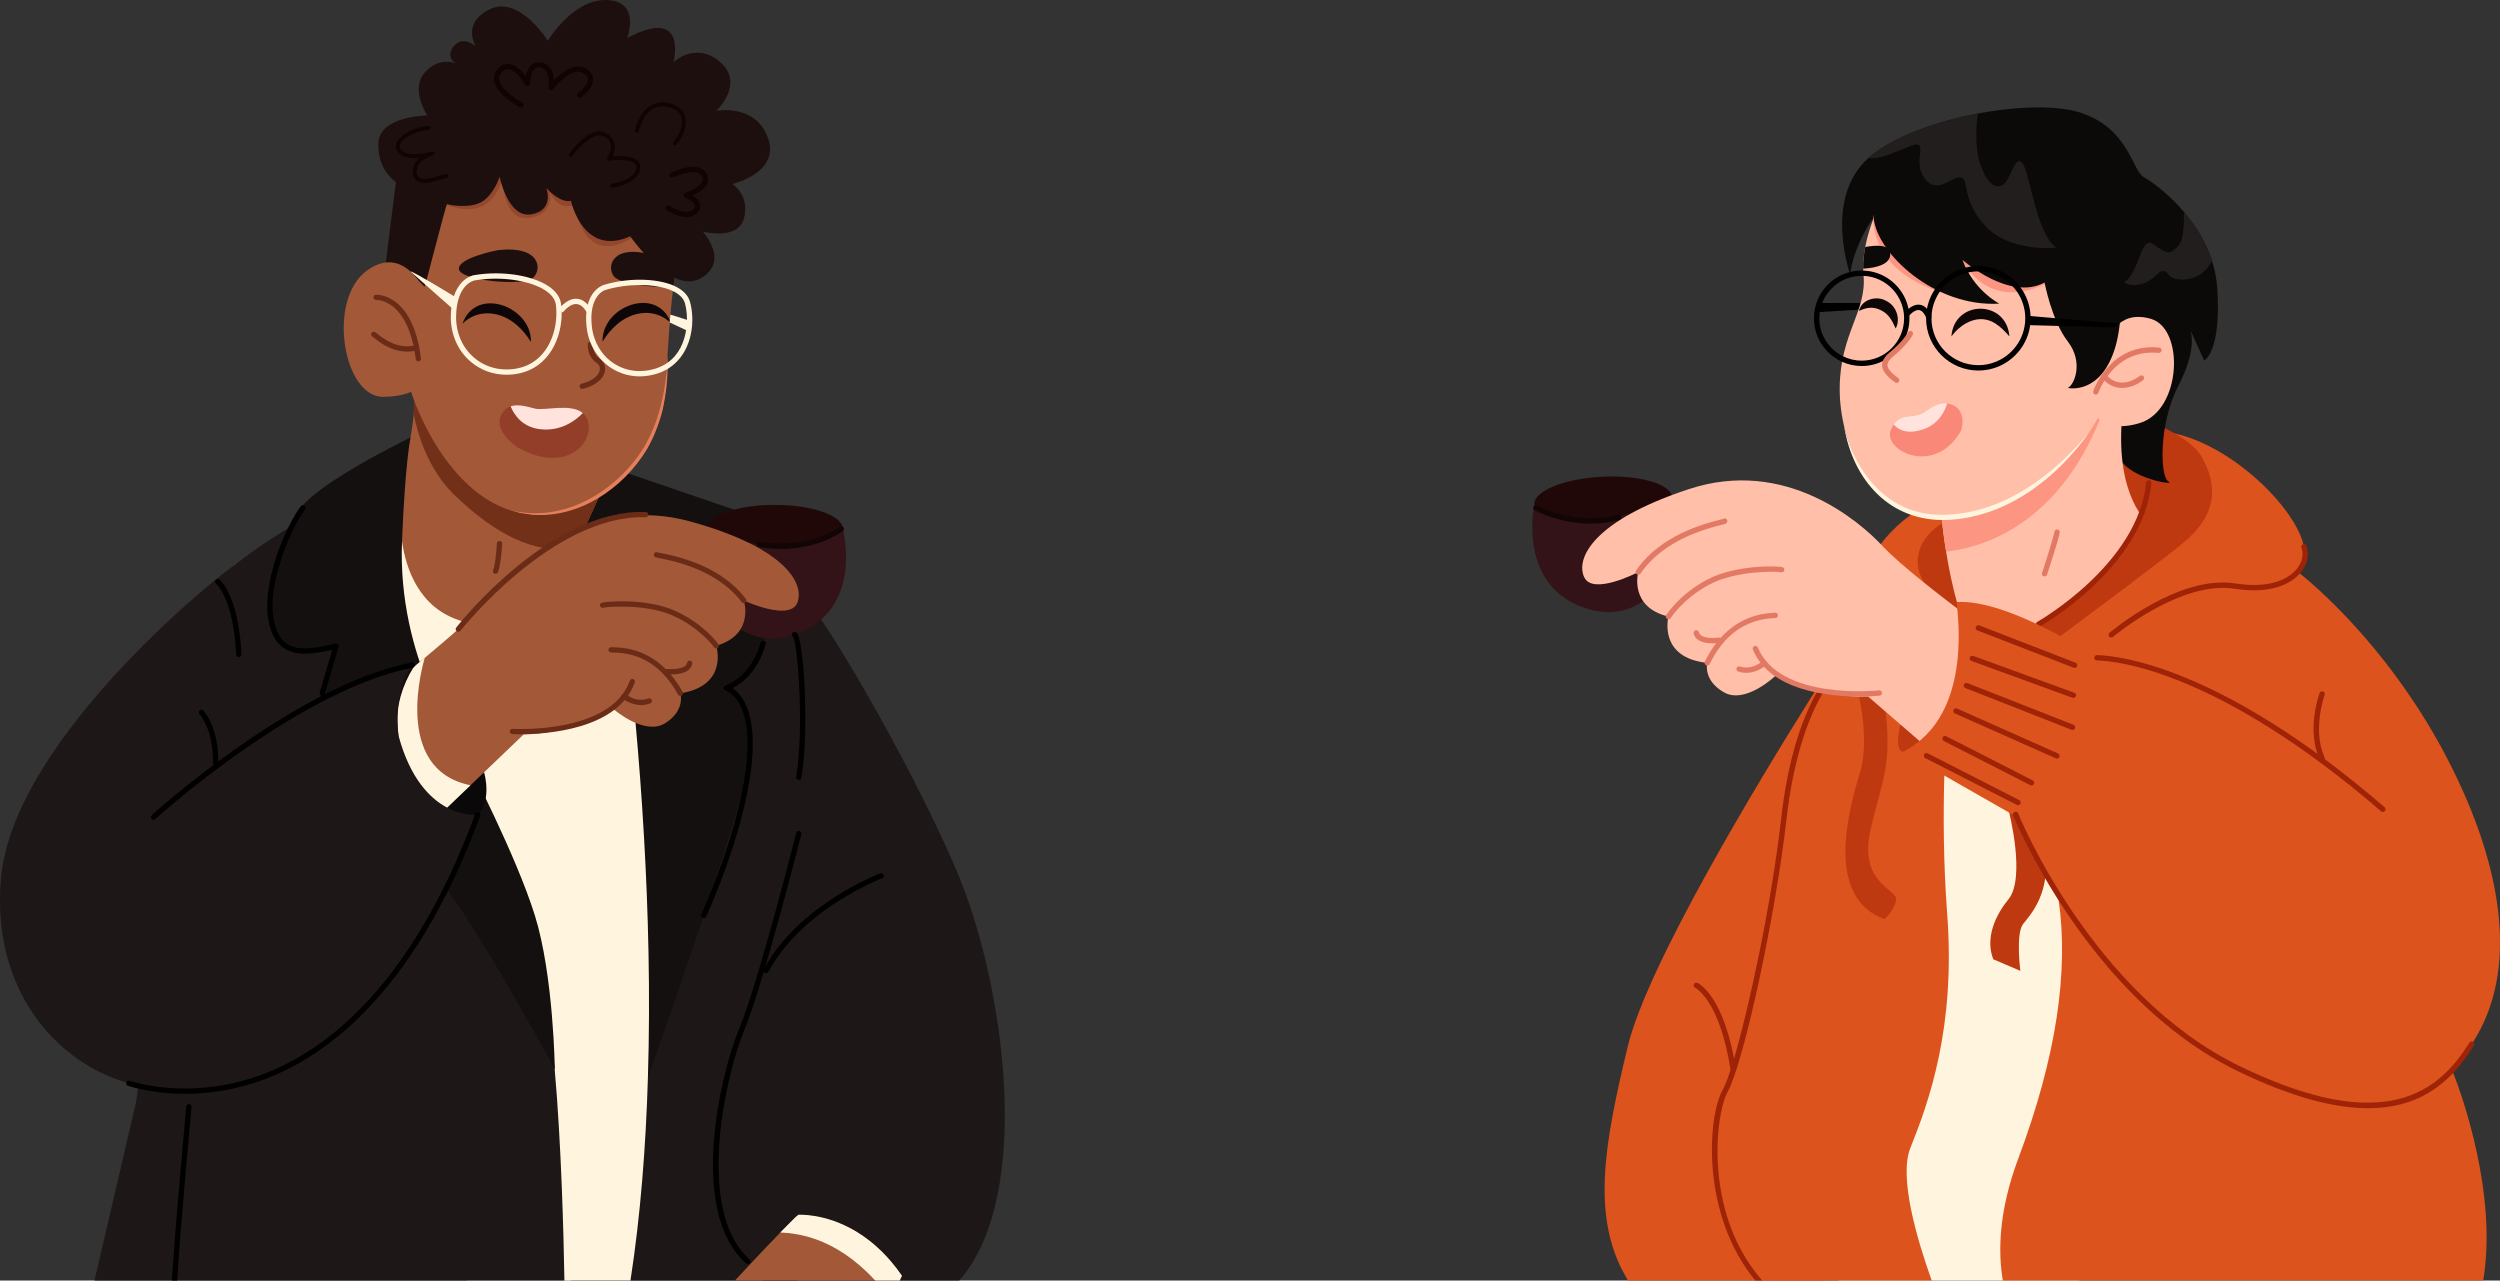 <?xml version="1.0" encoding="UTF-8"?>
<svg id="_Слой_1" data-name="Слой 1" xmlns="http://www.w3.org/2000/svg" viewBox="0 0 577.487 295.801">
  <rect x="0" y="0" width="577.487" height="295.801" fill="#333333" stroke="none"/>
  <defs>
    <style>
      .cls-1 {
        fill: #dd531d;
      }

      .cls-2 {
        fill: #ffbfa9;
      }

      .cls-3 {
        fill: #bf3910;
      }

      .cls-4 {
        fill: #1e0f0f;
      }

      .cls-5 {
        fill: #a35838;
      }

      .cls-6 {
        fill: #231e1e;
      }

      .cls-7 {
        fill: #ffe3dc;
      }

      .cls-8 {
        fill: #331317;
      }

      .cls-9 {
        fill: #e57e5a;
      }

      .cls-10 {
        fill: #0a0808;
      }

      .cls-11 {
        fill: #fff4de;
      }

      .cls-12 {
        fill: #1e1717;
      }

      .cls-13 {
        fill: #0f0707;
      }

      .cls-14 {
        fill: #e27964;
      }

      .cls-15 {
        fill: #0c0909;
      }

      .cls-16 {
        fill: #210808;
      }

      .cls-17 {
        fill: #723019;
      }

      .cls-18 {
        fill: #0f0403;
      }

      .cls-19 {
        fill: #f98878;
      }

      .cls-20 {
        fill: #93472c;
      }

      .cls-21 {
        fill: #9e2307;
      }

      .cls-22 {
        fill: #933e28;
      }

      .cls-23 {
        fill: #110505;
      }

      .cls-24 {
        fill: #6b2c17;
      }

      .cls-25 {
        fill: #fc9581;
      }

      .cls-26 {
        fill: #141010;
      }
    </style>
  </defs>
  <g>
    <path class="cls-12" d="M184.176,295.801c.1-2.81,.21-6.4,.34-10.61,.05-1.45,.1-2.96,.15-4.55v-.04c.54-17.27,1.25-42.39,1.63-66.94,.01-.55,.02-1.1,.03-1.64v-.01c.41-26.57,.43-52.24-.56-66.35-.14-2.05-.31-3.86-.5-5.39-.35-2.84-.78-4.72-1.3-5.43l-.01-.01c-1.78-2.41-5.05-4.9-8.8-7.25-.26-.17-.53-.33-.81-.5-1.33-.81-2.7-1.6-4.09-2.36q-.01,0-.01-.01c-1.35-.74-2.69-1.45-4.01-2.12-.01-.01-.02-.02-.04-.02-.93-.48-1.84-.93-2.72-1.36-4.93-2.44-8.85-4.16-9.28-4.59,0,0,0,.98-.03,2.75-.02,1.98-.07,4.95-.17,8.65v.01c-.01,.41-.03,.82-.03,1.24-.1,3.21-.22,6.9-.39,10.94-.03,.42-.04,.84-.06,1.27-.17,3.83-.39,7.94-.65,12.22-.04,.51-.07,1.03-.11,1.54-.26,4.08-.57,8.29-.95,12.53v.01c-.75,8.61-1.74,17.35-3.05,25.43-.5,3.1-1.05,6.06-1.65,8.91v.04c-1.6,7.64-3.56,14.23-5.96,18.87-10.06,19.44-9.82,58.89-9.25,74.77h52.28Z"/>
    <path class="cls-12" d="M207.826,295.801h13.77c17.52-20,10.18-69.56-.69-94.84-9.3-21.64-24.63-48.29-31.23-57.85-1.67-2.42-2.78-3.74-3.09-3.61-.47,.2-.91,.46-1.32,.77-1.77,1.35-2.93,3.74-3.67,6.85-2.83,11.96,.73,34.57,1.12,49.98,.05,1.69,.05,3.28,.01,4.77v.01c-.1,3.25-.43,5.97-1.14,7.94-1.06,2.95-2.42,7.07-3.88,11.9-.25,.8-.49,1.62-.74,2.45-.06,.19-.11,.38-.17,.58-5.17,17.61-10.99,42.52-8.77,55.4,.5,2.91,1.57,5.85,3.13,8.66,.58,1.05,1.23,2.08,1.93,3.08,.05,.07,.09,.13,.14,.19,.92,1.3,1.95,2.54,3.07,3.72h31.53Z"/>
    <path class="cls-26" d="M140.055,107.642l29.532,10.084s18.796,28.228-1.832,41.202c0,0,6.509,4.068,5.695,14.916-.814,10.848-24.297,76.476-24.297,76.476,0,0-1.64-69.056-6.619-91.663-4.979-22.606-7.876-36.475-7.876-36.475l5.396-14.54Z"/>
    <ellipse class="cls-16" cx="178.965" cy="122.181" rx="15.729" ry="5.559"/>
    <path class="cls-8" d="M194.694,122.181s5.062,18.848-11.209,24.407-24.904-15.865-20.249-24.407c0,0,18.396,9.085,31.458,0Z"/>
    <path class="cls-5" d="M141.142,108.665l-.866,1.904-.464,1.013-6.797,14.937-.049,.122-.842,1.843-12.545,27.556c-18.623,2.343-36.867-7.615-32.156-25.335,2.709-10.251,6.724-23.87,7.932-33.096,.085-.671,.159-1.306,.207-1.916,.012-.11,.024-.22,.037-.317,.232-2.746,.391-5.028,.488-6.602,.037-.586,.061-1.074,.085-1.464,.012-.22,.037-.427,.037-.622,.012-.244,.024-.366,.024-.366,.439,.94,.903,1.843,1.403,2.709,.012,.037,.037,.061,.049,.085,12.472,21.869,40.821,19.794,43.286,19.562,.11,0,.171-.012,.171-.012Z"/>
    <path class="cls-17" d="M141.142,108.25l-.171,.427-1.159,2.904-6.797,14.937-.049,.122c-9.58,1.611-18.964-3.539-28.068-12.374-6.212-6.029-8.506-14.461-9.336-18.574-.024-.134-.049-.268-.073-.403,.098-.781,.183-1.525,.244-2.233,.195-2.282,.33-4.247,.439-5.748,.012-.22,.037-.427,.037-.622,.012-.073,.024-.159,.024-.232,.439,.891,.915,1.757,1.403,2.575,.012,.037,.037,.061,.049,.085,12.46,20.795,39.674,19.44,43.457,19.135Z"/>
    <path class="cls-24" d="M114.466,132.555c-.073,0-.147-.013-.219-.041-.315-.122-.471-.474-.35-.789,.636-1.653,.879-6.141,.881-6.186,.018-.336,.305-.599,.642-.577,.337,.018,.595,.305,.577,.642-.01,.192-.257,4.729-.961,6.561-.094,.242-.325,.391-.57,.391Z"/>
    <path class="cls-11" d="M130.376,295.801h-22.43c-3.2-12.63-10.1-41.09-15.52-71.73-.1-.56-.2-1.11-.3-1.67,.01,0,0-.01,0-.01-.12-.69-.24-1.39-.36-2.09-2.54-14.78-4.69-29.92-5.87-43.93-.57-6.68-.92-13.09-.98-19.08-.01-.17-.01-.34-.01-.5-.01-.27-.01-.54,0-.8-.05-9.54,.64-17.96,2.34-24.57,.05-.25,.12-.48,.18-.72,.07-.29,.15-.57,.23-.85,.84-2.88,1.89-5.37,3.18-7.42,.49-.79,1.02-1.52,1.59-2.17,.08-.09,.02,1.9,.44,4.79v.02c.85,5.87,3.69,15.39,13.75,18.38,.34,.11,.69,.2,1.05,.28,.1,.03,.2,.05,.3,.07,2.15,.49,4.61,.69,7.42,.53,3.98-.23,7.38-.82,10.28-1.66,5.68-1.62,9.44-4.16,11.93-6.65,3.96-3.98,4.67-7.87,4.67-7.87,0,0,.61,3.9,1.49,10.74,.05,.4,.1,.81,.15,1.23,.36,2.81,.75,6.08,1.17,9.73,.04,.42,.09,.83,.13,1.26v.01c.21,1.83,.41,3.75,.62,5.76,.07,.7,.15,1.41,.22,2.13,.08,.75,.15,1.51,.23,2.29v.01c.04,.44,.08,.87,.13,1.32,.13,1.41,.27,2.86,.4,4.34,.72,7.94,1.41,16.78,1.95,26.24,.99,17.16,1.51,36.32,.91,55.67-.47,15.84-1.7,31.81-4.03,46.92h-15.26Z"/>
    <path class="cls-12" d="M39.696,295.801H21.826c2.63-11.25,7.74-33.15,9.52-40.87,.18-.77,.34-1.96,.48-3.5,.03-.22,.05-.44,.07-.67,.02-.18,.03-.36,.05-.55,.94-11.15,1.5-36.73,3.47-60.86,.05-.5,.09-1,.13-1.5,1.84-21.81,4.87-42.16,10.44-49.21,1.09-1.39,2.34-2.75,3.72-4.09,.26-.26,.52-.51,.79-.76,1.1-1.04,2.26-2.05,3.49-3.07,.02-.01,.03-.01,.03-.01,1.07-.88,2.17-1.73,3.31-2.57,2.92-2.16,6.03-4.2,9.17-6.08,0-.01,.01-.01,.01-.01,.28-.18,.56-.34,.84-.51,.37-.22,.74-.45,1.12-.66h.01c11.22-6.57,22.2-11.15,24.72-12.18,.35-.14,.54-.21,.54-.21,0,0-1.64,6.1-2.9,13.94-.85,5.34-1.53,11.49-1.4,17.07,.04,1.93,.62,4.7,1.59,8.08v.01c.52,1.81,1.15,3.78,1.88,5.9,.05,.14,.1,.29,.16,.44,.08,.24,.16,.48,.25,.73,.15,.42,.3,.84,.45,1.28,.11,.28,.21,.56,.32,.85,.71,1.96,1.49,3.97,2.32,6.09,0,0-.01,.02,0,.02-.01,.01-.01,.02,0,.02,1.27,3.26,2.67,6.68,4.15,10.17,.86,2.04,1.75,4.11,2.65,6.18,.21,.48,.42,.97,.63,1.45,.35,.79,.69,1.58,1.04,2.36,.21,.46,.41,.91,.61,1.36v.01c.52,1.18,1.05,2.34,1.57,3.5,.29,.65,.59,1.28,.88,1.93v.01c.21,.45,.41,.9,.62,1.35,.12,.27,.24,.53,.36,.79,.11,.25,.23,.5,.35,.75v.01c6.03,13.13,11.74,24.66,14.29,29.32,2.09,3.83,3.55,13.5,4.57,24.87v.01c1.53,17.16,2.07,38.18,2.25,48.81H39.696Z"/>
    <path class="cls-26" d="M108.093,176.221s11.119,21.331,15.458,35.24,4.61,35.604,4.61,35.604c0,0-24.136-45.018-31.458-48.814-7.322-3.797,11.39-22.03,11.39-22.03Z"/>
    <path class="cls-10" d="M111.752,178.212c.235,.551,2.086,7.398-2.073,10.765-4.159,3.367-10.575-1.805-10.575-1.805l12.648-8.96Z"/>
    <path class="cls-26" d="M94.812,101.064s-22.064,10.677-25.68,16.824-9.04,23.784-5.243,29.61c3.797,5.826,13.74,1.668,13.74,1.668,0,0-5.785,14.825-3.797,23.865s32.038-1.636,32.038-1.636c0,0-14.086-19.416-13.007-46.32,.72-17.943,1.948-24.009,1.948-24.009Z"/>
    <path class="cls-5" d="M207.826,295.801l.52-1.1c-.83-1.21-1.68-2.32-2.55-3.33-.32-.37-.63-.73-.95-1.07-.32-.35-.64-.68-.97-1.01-.09-.1-.18-.19-.27-.27-.45-.44-.9-.86-1.34-1.24-.14-.13-.27-.25-.41-.36-.34-.29-.67-.56-1.01-.82-7.73-6.01-15.01-5.8-16.18-5.96-.08-.01-.13-.02-.15-.04h-.01c-.01,0-.03,0-.05,.02-.23,.14-1.16,1.01-2.54,2.39-.13,.12-.26,.25-.38,.39-.14,.13-.27,.27-.41,.41-.28,.28-.57,.58-.88,.89-2.02,2.08-4.54,4.73-7.02,7.38-1.18,1.27-2.36,2.53-3.47,3.72h38.07Z"/>
    <path class="cls-11" d="M202.176,295.801c-6.67-7.25-13.13-9.73-17.66-10.61-1.74-.34-3.19-.44-4.27-.49,.31-.31,.6-.61,.88-.89,.14-.14,.27-.28,.41-.41,.12-.14,.25-.27,.38-.39,1.38-1.42,2.26-2.29,2.54-2.39,.02-.02,.04-.02,.05-.02h.16c1.15-.02,8.48-.04,16.18,6,.34,.26,.67,.53,1.01,.82,.14,.11,.27,.23,.41,.36,.44,.38,.89,.8,1.34,1.24,.09,.08,.18,.17,.27,.27,.33,.33,.65,.66,.97,1.01,.32,.34,.63,.7,.95,1.07,.87,1.01,1.72,2.12,2.55,3.33l-.52,1.1h-5.65Z"/>
    <path class="cls-5" d="M157.045,59.535c-.244,.537-.476,1.233-.671,2.05-.317,1.257-.586,2.819-.818,4.589-1.147,8.445-1.501,21.478-2.306,27.531-1.086,8.14-13.973,27.397-31.864,24.956-17.903-2.441-27.8-27.653-28.483-37.026-.683-9.372,7.993-40.845,8.408-41.224,22.65-20.6,58.175,13.839,55.734,19.123Z"/>
    <path class="cls-4" d="M115.144,57.774c-.381,.043-9.492,1.808-9.13,4.429s14.825,3.977,17.085,1.989,1.627-7.503-7.955-6.418Z"/>
    <path class="cls-4" d="M156.374,61.585c-.317,1.257-.586,2.819-.818,4.589-4.625,.452-12.362-.622-13.705-2.294-1.892-2.343-.317-7.664,8.933-4.955,.22,.061,3.258,1.22,5.589,2.66Z"/>
    <path class="cls-13" d="M106.828,74.768c3.111-8.816,16.04-3.975,15.819,4.249-.931-1.529-1.989-2.813-3.185-3.854-3.612-3.214-8.923-4.041-12.634-.394h0Z"/>
    <path class="cls-13" d="M155.003,74.674c-3.711-3.647-9.022-2.82-12.634,.395-1.196,1.042-2.254,2.325-3.185,3.854-.22-8.228,12.711-13.062,15.82-4.249h0Z"/>
    <path class="cls-24" d="M134.489,89.842c-.274,0-.524-.187-.592-.465-.08-.327,.12-.658,.447-.738,2.801-.687,4.007-2.079,4.201-3.153,.12-.663-.126-1.24-.693-1.626-.977-.667-2.13-1.957-2.075-4.32,.008-.333,.28-.639,.611-.639h.007c.334,.004,.604,.234,.604,.568,0,.005-.002,.094-.002,.099-.034,1.458,.486,2.562,1.543,3.284,.96,.654,1.41,1.72,1.206,2.851-.34,1.879-2.25,3.419-5.111,4.122-.049,.012-.098,.017-.146,.017Z"/>
    <path class="cls-22" d="M119.58,103.334s-5.516-3.527-3.893-7.237c.549-1.257,1.342-1.928,2.258-2.245,1.77-.61,3.966,.122,5.699,.537,2.172,.525,8.237-1.306,10.983,1.025,.574,.476,1.001,1.147,1.22,2.05,1.269,5.235-5.516,12.021-16.267,5.87Z"/>
    <path class="cls-7" d="M134.627,95.414c-1.513,1.574-4.82,4.21-9.616,3.759-4.271-.403-6.212-3.246-7.066-5.321,1.77-.61,3.966,.122,5.699,.537,2.172,.525,8.237-1.306,10.983,1.025Z"/>
    <path class="cls-11" d="M129.666,70.731c-.02-.23-.05-.45-.09-.67-.23-1.43-1.12-2.71-2.65-3.8-1.09-.78-2.48-1.42-4.05-1.91-2.47-.79-5.39-1.21-8.35-1.21-1.73,0-3.46,.14-5.13,.44-.06,.01-.4,.08-.9,.31-1.04,.48-2.71,1.67-3.65,4.52-.26,.76-.46,1.64-.58,2.66v.01c-.08,.63-.12,1.31-.13,2.05-.04,4.14,1.65,7.96,4.65,10.47,2.32,1.95,5.17,2.96,8.22,2.96,.88,0,1.78-.08,2.68-.26,7.13-1.34,10.2-8.33,10.05-14.33,.01-.07,0-.14,0-.21-.01-.35-.03-.7-.07-1.03Zm-10.21,14.38c-3.67,.69-7.18-.18-9.88-2.44-2.72-2.28-4.26-5.75-4.22-9.52,.09-7.46,4.07-8.34,4.25-8.37,.54-.1,1.07-.17,1.63-.23h.01c3.11-.36,6.41-.18,9.27,.44h.01c2.29,.5,4.29,1.27,5.7,2.27,1.25,.89,1.97,1.89,2.15,2.99,.08,.49,.12,1.01,.14,1.56,.2,5.54-2.55,12.07-9.06,13.3Z"/>
    <path class="cls-11" d="M129.982,72.181l-.93-.791c1.493-1.752,2.973-2.549,4.4-2.357,2.016,.265,3.054,2.4,3.097,2.491l-1.101,.526c-.008-.017-.804-1.634-2.161-1.808-.985-.127-2.102,.526-3.306,1.94Z"/>
    <path class="cls-5" d="M184.161,139.261c-1.757,4.344-12.338-.537-12.338-.537,0,0,2.575,7.859-6.37,10.446,0,0,2.953,9.214-8.286,10.983,0,0,1.233,3.93-3.515,6.907-4.747,2.99-11.935-3.246-11.935-3.246,0,0-10.434,5.821-20.746,5.821l-12.277,11.752h-.012l-6.285,6.016s-18.342-14.913-6.797-33.352c0,0,.976-.793,2.514-2.075,0,0,.012,0,0-.012l.012-.012c4.564-3.795,14.083-11.899,17.829-16.353,5.016-5.955,21.076-21.283,43.359-15.181,22.272,6.102,26.616,14.51,24.847,18.842Z"/>
    <path class="cls-24" d="M171.824,139.335c-.184,0-.366-.083-.486-.241-3.868-5.083-10.266-8.502-19.016-10.166-.713-.135-.882-.167-1.04-.273-.28-.187-.356-.565-.169-.846,.169-.254,.495-.34,.764-.215,.11,.032,.341,.073,.673,.136,9.055,1.72,15.703,5.296,19.76,10.625,.204,.268,.152,.651-.116,.854-.11,.085-.24,.125-.369,.125Z"/>
    <path class="cls-24" d="M165.451,149.776c-.192,0-.382-.091-.501-.261-.031-.043-3.116-4.381-9.382-7.253-6.157-2.821-15.342-2.146-16.165-1.884-.311,.099-.661-.056-.775-.362-.114-.305,.016-.64,.316-.767,.719-.306,10.34-1.208,17.133,1.906,6.583,3.018,9.742,7.475,9.873,7.663,.192,.276,.125,.657-.151,.85-.106,.074-.228,.11-.349,.11Z"/>
    <path class="cls-24" d="M157.165,160.759c-.215,0-.424-.114-.535-.316-3.54-6.435-8.599-9.701-15.034-9.704-.284-.001-.478-.008-.567-.025-.331-.063-.548-.383-.485-.714,.063-.327,.371-.543,.703-.487,.066,.007,.18,.005,.337,.006h.013c8.612,.005,13.51,5.624,16.102,10.336,.163,.296,.055,.666-.24,.829-.094,.051-.194,.075-.294,.075Z"/>
    <path class="cls-24" d="M155.127,155.782c-.551,0-.939-.038-.995-.044-.335-.035-.578-.335-.543-.67,.035-.335,.324-.589,.67-.543,1.063,.106,4.169,.082,4.449-1.43,.061-.333,.38-.553,.711-.489,.331,.061,.551,.379,.489,.71-.4,2.164-3.235,2.466-4.782,2.466Z"/>
    <path class="cls-24" d="M120.183,169.611c-1.166,0-1.87-.041-1.908-.048-.333-.054-.559-.367-.505-.7,.053-.331,.358-.559,.698-.505,.235,.033,22.634,1.224,27.018-11.126,.113-.318,.461-.484,.779-.372,.318,.113,.484,.462,.371,.779-3.896,10.98-20.732,11.971-26.453,11.971Z"/>
    <path class="cls-24" d="M148.1,162.87c-1.804,0-3.213-.822-3.849-1.193-.082-.048-.15-.089-.204-.119-.114-.012-.225-.056-.32-.135-.261-.213-.3-.597-.086-.858,.365-.445,.843-.167,1.226,.057,.866,.506,2.67,1.558,4.912,.719,.316-.123,.667,.041,.786,.356,.118,.316-.042,.667-.357,.785-.742,.279-1.451,.387-2.107,.387Z"/>
    <path class="cls-11" d="M108.682,181.388l-6.285,6.016s-18.342-14.913-6.797-33.352c0,0,.976-.793,2.514-2.075-.268,.915-7.725,25.75,10.568,29.411Z"/>
    <path d="M176.966,224.779c-.098,0-.197-.024-.29-.074-.296-.16-.407-.53-.247-.826,8.141-15.06,26.725-22.064,26.911-22.133,.315-.119,.667,.044,.784,.36,.117,.317-.045,.667-.361,.784-.182,.068-18.342,6.921-26.26,21.568-.11,.205-.321,.321-.537,.321Z"/>
    <path d="M184.516,180.149c-.033,0-.067-.002-.101-.008-.333-.056-.557-.371-.501-.702,1.901-11.365,.318-30.293-.664-32.287-.149-.062-.273-.182-.335-.346-.12-.315,.038-.667,.353-.787,.246-.095,.523-.046,.737,.129,1.667,1.366,2.966,22.415,1.113,33.491-.05,.299-.309,.51-.601,.51Z"/>
    <path d="M172.742,291.995c-.144,0-.288-.05-.405-.154-13.47-11.946-5.9-43.866-1.619-54.142,4.451-10.682,13.119-44.95,13.206-45.294,.082-.327,.411-.53,.741-.442,.327,.082,.524,.414,.442,.74-.088,.346-8.778,34.7-13.263,45.466-4.024,9.657-11.514,41.392,1.302,52.759,.253,.224,.275,.609,.052,.862-.12,.136-.288,.205-.456,.205Z"/>
    <path d="M39.696,295.801c.86-13.66,3.31-39.9,3.34-40.21,.03-.33,.33-.57,.66-.55,.34,.04,.58,.33,.55,.67-.03,.3-2.47,26.45-3.33,40.09h-1.22Z"/>
    <path class="cls-12" d="M54.016,130.71c-.295-.379-50.692,38.884-53.766,71.97-3.074,33.085,22.78,52.973,46.645,48.272,23.865-4.701,52.792-32.362,63.459-62.736,0,0-12.876,1.582-18.28-18.193,0,0-1.645-11.15,3.526-16.818,0,0-24.298,6.138-43.824,23.015,0,0,8.276-37.75,2.239-45.51Z"/>
    <path d="M35.47,189.352c-.165,0-.33-.067-.45-.199-.228-.249-.21-.634,.039-.862,.328-.299,33.109-30.012,60.072-35.275,.325-.063,.651,.153,.716,.483s-.151,.651-.482,.716c-26.63,5.197-59.157,34.68-59.482,34.977-.117,.107-.265,.16-.412,.16Z"/>
    <path d="M49.787,176.831h-.015c-.337-.008-.604-.288-.595-.626,.189-7.626-3.043-11.208-3.075-11.242-.238-.238-.238-.624,0-.863s.624-.238,.863,0c.036,.037,3.638,3.874,3.433,12.136-.008,.331-.28,.595-.61,.595Z"/>
    <path d="M55.176,151.764c-.323,0-.592-.253-.609-.579-.666-13.113-4.613-16.308-4.653-16.339-.267-.206-.316-.589-.11-.856,.204-.267,.588-.317,.856-.11,.181,.139,4.431,3.575,5.126,17.242,.017,.336-.242,.623-.579,.64-.011,.001-.021,.001-.032,.001Z"/>
    <path d="M74.43,160.759c-.057,0-.114-.008-.172-.025-.323-.094-.508-.434-.413-.757l2.904-9.886c-4.242,.976-8.233,1.546-11.113-.335-1.88-1.228-3.071-3.363-3.64-6.528-1.565-8.697,4.05-21.742,7.499-26.296,.203-.269,.584-.323,.854-.118,.269,.203,.322,.586,.118,.854-3.244,4.284-8.751,17.112-7.27,25.343,.507,2.817,1.523,4.69,3.106,5.724,2.7,1.761,7.006,.932,11.184-.072,.21-.05,.434,.014,.585,.173,.15,.159,.204,.384,.143,.592l-3.2,10.891c-.078,.266-.321,.439-.585,.439Z"/>
    <path d="M42.73,252.661c-7.932,0-13.111-1.836-13.193-1.866-.316-.116-.479-.466-.364-.782,.115-.317,.467-.479,.782-.365,.127,.046,12.777,4.516,28.839-.818,14.848-4.928,35.747-19.48,50.988-60.825,.117-.316,.468-.479,.784-.361,.316,.116,.478,.467,.362,.783-15.427,41.851-36.697,56.591-51.823,61.586-6.092,2.012-11.709,2.647-16.374,2.647Z"/>
    <path class="cls-23" d="M180.384,126.797c-2.943,0-4.976-.426-5.164-.467-.329-.072-.537-.397-.466-.726s.392-.54,.725-.467c.102,.021,10.325,2.148,18.509-3.459,.279-.191,.658-.117,.849,.159,.19,.278,.119,.658-.159,.849-4.914,3.366-10.4,4.112-14.293,4.112Z"/>
    <path d="M162.564,212.071c-.086,0-.173-.018-.257-.057-.306-.142-.438-.505-.296-.81,.086-.186,8.694-18.821,10.39-34.606,1.65-15.361-4.724-17.06-4.788-17.076-.262-.062-.451-.287-.468-.555s.144-.516,.396-.61c6.379-2.381,8.116-9.822,8.134-9.898,.074-.329,.401-.54,.728-.461,.329,.073,.536,.398,.463,.727-.07,.311-1.671,7.22-7.657,10.234,2.072,1.365,5.719,5.539,4.405,17.77-1.719,15.989-10.41,34.802-10.498,34.99-.103,.223-.324,.353-.554,.353Z"/>
    <path class="cls-24" d="M105.87,145.943c-.132,0-.264-.043-.375-.13-.266-.207-.312-.591-.104-.857,.877-1.12,21.773-27.412,43.783-26.692,.337,.011,.601,.293,.589,.63-.011,.338-.296,.635-.63,.589-21.413-.669-42.571,25.957-42.782,26.226-.12,.154-.3,.234-.481,.234Z"/>
    <path class="cls-20" d="M102.76,47.107s10.757,5.424,13.469-6.689c0,0-.633,11.119,6.418,9.853s3.638-8.769,3.638-8.769c0,0,.855,7.593,6.473,5.876,0,0,1.827,15.494,14.319,6.87l-22.063-22.418-18.638,1.295-9.13,10.637,5.514,3.345Z"/>
    <path class="cls-4" d="M98.059,66.248c.125,.146,5.017-19.322,5.22-19.119s5.288,1.153,8.068-.542,4.068-5.763,4.068-5.763c0,0,1.898,9.695,7.39,8.678s3.254-6.305,3.458-6.034,3.186,3.525,5.627,2.915c0,0,2.78,13.085,13.695,8.204,0,0,9.424,13.627,16.271,9.695s.475-10.711,.542-10.746,8.204,2.135,9.492-3.221-2.712-7.797-2.712-7.797c0,0,11.051-2.554,8.249-10.599-2.802-8.045-11.932-6.328-11.932-6.328,0,0,6.599-6.237,.904-11.209-5.695-4.972-10.848,0-10.848,0,0,0,3.525-13.108-10.667-5.605,0,0,3.254-8.407-4.61-8.769-7.865-.362-13.74,9.401-13.74,9.401,0,0-6.509-10.486-13.288-7.322s-3.345,8.588-3.345,8.588c0,0-2.983-2.622-5.062,0s.452,3.977,.452,3.977c0,0-3.892-1.718-7.234,2.17s.635,9.853,.635,9.853c0,0-11.119,.059-11.3,6.448-.181,6.389,4.068,8.92,4.068,8.92,0,0-2.441,19.164-2.441,19.797s4.52-.859,9.04,4.407Z"/>
    <path class="cls-18" d="M141.404,43.361c-.222,0-.417-.161-.452-.387-.039-.25,.132-.484,.382-.523,.055-.008,5.473-.885,5.67-3.693,.029-.419-.091-.737-.378-.999-1.176-1.076-4.64-.795-5.873-.596-.181,.03-.36-.052-.458-.206-.098-.154-.095-.352,.007-.503,.011-.017,1.111-1.661,.745-3.157-.176-.719-.676-1.305-1.488-1.742-2.518-1.36-6.135,2.796-7.315,4.512-.143,.209-.428,.261-.636,.118-.209-.143-.261-.428-.118-.636,.192-.28,4.749-6.826,8.504-4.799,1.051,.567,1.704,1.353,1.943,2.335,.28,1.153-.086,2.311-.427,3.06,1.509-.153,4.419-.262,5.734,.939,.489,.448,.722,1.049,.673,1.739-.248,3.532-6.19,4.494-6.443,4.533-.024,.004-.048,.005-.071,.005Z"/>
    <path class="cls-18" d="M158.569,50.155c-2.173,0-4.483-1.501-4.619-1.59-.281-.185-.359-.564-.173-.845,.187-.281,.564-.358,.845-.174,1.066,.701,4.135,2.21,5.511,.806,.489-.499,.415-.819,.391-.924-.18-.786-1.668-1.546-2.189-1.735-.237-.085-.406-.312-.412-.564-.01-.44,.331-.571,.661-.698,2.125-.818,3.367-1.675,3.691-2.55,.136-.368,.098-.727-.119-1.13-.734-1.366-3.023-1.319-6.438,.131-.27,.114-.343,.145-.482,.145-.337,0-.61-.273-.61-.61,0-.279,.188-.515,.445-.588l.171-.071c5.224-2.217,7.229-.999,7.99,.414,.384,.715,.448,1.432,.188,2.133-.492,1.326-2.012,2.238-3.419,2.863,.713,.44,1.5,1.104,1.708,1.966,.12,.495,.095,1.256-.703,2.071-.684,.699-1.549,.95-2.436,.95Z"/>
    <path class="cls-18" d="M155.891,33.582c-.113,0-.226-.042-.315-.125-.184-.174-.191-.464-.018-.647,1.098-1.158,2.432-3.793,1.811-5.769-.38-1.208-1.448-2-3.175-2.357-3.139-.648-5.421,1.23-6.596,5.428-.066,.237-.086,.307-.141,.389-.14,.209-.424,.268-.635,.126-.191-.128-.255-.374-.159-.576,.013-.038,.029-.101,.053-.185,1.764-6.299,5.556-6.514,7.662-6.078,2.587,.533,3.528,1.914,3.863,2.978,.739,2.351-.736,5.318-2.019,6.673-.09,.095-.212,.143-.333,.143Z"/>
    <path class="cls-5" d="M99.28,69.706s-4.881-13.966-14.373-7.322c-9.492,6.644-5.695,29.424,3.661,29.289,9.356-.136,9.763-4.746,9.763-4.746l.949-17.221Z"/>
    <path class="cls-24" d="M96.635,83.469c-.303,0-.566-.226-.605-.534-1.729-13.773-8.834-13.648-9.129-13.636-.337,0-.62-.247-.636-.582-.015-.335,.241-.62,.577-.638,.341-.018,8.519-.271,10.399,14.703,.042,.335-.195,.64-.529,.682-.026,.003-.052,.005-.077,.005Z"/>
    <path class="cls-24" d="M94.049,81.225c-3.733,0-6.609-2.339-7.673-3.205-.124-.101-.218-.18-.281-.225-.22-.092-.375-.309-.375-.563,0-.337,.273-.61,.61-.61,.261,0,.4,.114,.816,.452,1.158,.942,4.683,3.808,8.923,2.661,.321-.085,.66,.105,.748,.43,.088,.325-.105,.66-.43,.748-.809,.218-1.59,.312-2.338,.312Z"/>
    <path class="cls-11" d="M94.79,62.69c.767,.011,10.501,5.998,10.501,5.998l-.904,2.49-9.598-8.489Z"/>
    <path class="cls-18" d="M120.387,24.847c-.095,0-.192-.022-.282-.07-.216-.113-5.29-2.798-5.95-5.937-.209-.994,.024-1.922,.694-2.759,.769-.961,1.676-1.404,2.666-1.325,1.606,.13,3.037,1.63,3.926,2.811,.213-.954,.635-2.075,1.471-2.72,.622-.478,1.397-.626,2.245-.425,2.04,.482,2.705,2.403,2.805,4.103,1.699-1.761,4.904-4.388,7.593-2.569,.97,.655,1.465,1.462,1.47,2.398,.012,2.102-2.53,3.922-2.82,4.123-.278,.191-.656,.123-.849-.154-.192-.276-.123-.657,.153-.849,.641-.446,2.303-1.874,2.295-3.114-.004-.516-.309-.972-.933-1.394-2.782-1.878-7.085,3.605-7.128,3.662-.17,.223-.471,.301-.731,.188-.258-.113-.405-.389-.356-.666,.007-.04,.673-3.961-1.782-4.542-.491-.115-.89-.049-1.219,.206-.941,.725-1.194,2.747-1.212,3.465-.007,.274-.197,.51-.462,.576-.269,.067-.544-.053-.679-.292-.54-.955-2.291-3.463-3.888-3.591-.586-.051-1.108,.238-1.613,.871-.437,.545-.585,1.116-.453,1.744,.449,2.139,3.994,4.413,5.322,5.108,.299,.156,.414,.525,.257,.824-.109,.208-.321,.327-.541,.327Z"/>
    <path class="cls-18" d="M99.055,29.122c-1.67,.078-3.299,.523-4.76,1.343-1.209,.678-2.872,1.788-2.839,3.359s1.586,2.427,2.956,2.607c1.862,.245,3.841-.044,5.637-.548,.566-.159,.327-1.036-.243-.883-1.324,.356-2.617,.973-3.496,2.059-.774,.956-1.269,2.344-.841,3.556,.426,1.206,1.723,1.722,2.924,1.651,.808-.048,1.588-.297,2.362-.515,.86-.242,1.719-.485,2.579-.727,.566-.16,.326-1.043-.243-.883-1.233,.348-2.462,.733-3.706,1.037-.999,.244-2.504,.382-3.011-.77-.443-1.006,.132-2.243,.826-2.984,.76-.811,1.793-1.258,2.848-1.542l-.243-.883c-1.434,.403-2.907,.613-4.398,.585-1.129-.021-3.277-.396-3.024-2.004,.185-1.176,1.778-2.031,2.73-2.516,1.224-.624,2.571-.963,3.942-1.028,.586-.027,.59-.943,0-.915h0Z"/>
    <path class="cls-9" d="M154.196,82.04c.289,7.43-.963,15.227-4.758,21.743-5.469,9.055-15.684,15.993-26.546,15.114-.559-.094-2.23-.327-2.783-.425-.624-.157-2.074-.593-2.7-.765,12.313,3.439,24.918-3.991,31.317-14.352,3.783-6.388,5.23-13.953,5.471-21.315h0Z"/>
    <path class="cls-11" d="M159.726,71.281c-.09-.57-.21-1.11-.35-1.6-.39-1.35-1.39-2.46-2.97-3.32-.26-.14-.53-.27-.82-.4-2.08-.89-4.85-1.35-7.8-1.35-1.37,0-2.78,.1-4.17,.29h-.01c-1.43,.21-2.84,.52-4.2,.93-.15,.05-2.67,.88-3.64,4.55-.14,.5-.24,1.05-.3,1.66-.11,1-.11,2.17,.04,3.51,.12,1.17,.4,2.3,.8,3.36,.22,.58,.48,1.13,.77,1.66v.01s0,.01,.01,.01c.99,1.79,2.35,3.28,4.06,4.39,2,1.3,4.26,1.96,6.61,1.96,1.34,0,2.72-.22,4.08-.65,.77-.25,1.49-.56,2.14-.93,0,0,.01,0,.02-.01,.07-.04,.15-.08,.22-.13,4.82-2.89,6.29-8.95,5.51-13.94Zm-5.49,12.48c-.04,.03-.09,.06-.13,.09-.01,.01-.02,.01-.03,.02-.75,.51-1.62,.94-2.61,1.26-3.4,1.08-6.83,.66-9.65-1.17-2.85-1.85-4.7-4.96-5.1-8.54-.78-7.08,2.88-8.36,3.06-8.42,2.48-.76,5.24-1.14,7.84-1.16h.02c1.67-.01,3.27,.13,4.71,.42,.01-.01,.01,0,.02,0,1.14,.23,2.18,.55,3.05,.97,.14,.06,.28,.13,.41,.2,1.28,.7,2.08,1.57,2.38,2.58,.12,.45,.23,.94,.31,1.46,.11,.69,.18,1.52,.17,2.42-.01,.75-.07,1.56-.2,2.38-.43,2.72-1.63,5.63-4.25,7.49Z"/>
    <polygon class="cls-11" points="158.976 73.979 154.862 72.669 154.681 74.483 158.75 76.39 158.976 73.979"/>
  </g>
  <g>
    <path d="M419.793,69.991s21.306-.026,21.397-.108-.886,.993-.886,.993l-20.424,1.227-.087-2.113Z"/>
    <path class="cls-11" d="M492.676,145.981l-.53,6.44-.1,1.23-5.56,67.32v.01l-.15,1.74-6.03,73.08h-55.58c2.2-16.54,6.86-51.68,11.24-84.14v-.01c.26-1.91,.51-3.81,.77-5.7,1.52-11.27,2.99-22.05,4.29-31.43,.05-.36,.09-.71,.15-1.06,.03-.26,.07-.52,.1-.78,.14-1.02,.28-2.01,.41-2.99,.16-1.13,.31-2.22,.46-3.3,.51-3.61,.97-6.92,1.39-9.85,1.26-8.81,2.09-14.19,2.23-14.19,.17,.07,2.72,.29,6.56,.6,.29,.03,.58,.05,.88,.07h.01c.76,.07,1.57,.13,2.42,.2,.29,.02,.58,.04,.88,.07,1.37,.1,2.81,.21,4.32,.32,1.58,.13,3.23,.25,4.9,.38,1.51,.11,3.04,.23,4.57,.34,.21,.02,.42,.03,.63,.05,.01-.01,.01,0,.01,0h.08c.22,.02,.45,.04,.67,.05,.73,.06,1.46,.11,2.19,.16,1.58,.12,3.13,.24,4.62,.35h.09c3.62,.27,6.87,.51,9.34,.7h.01c.26,.01,.5,.03,.74,.05,.4,.03,.78,.06,1.12,.08,1.81,.13,2.87,.21,2.87,.21Z"/>
    <path class="cls-1" d="M441.286,265.161c-2.69,6.7,1.45,20.91,4.93,30.64h-39.55c-.81-1.07-1.57-2.22-2.28-3.44-4.76-8.08-7.42-18.83-7.62-28.17v-.06c-.06-2.44,.06-4.78,.35-6.95,.24-1.82,.62-3.81,1.09-5.96v-.01c.38-1.72,.82-3.53,1.31-5.44v-.02c.23-.91,.48-1.81,.73-2.76,1.78-6.7,4.02-14.36,6.07-22.55,.01-.03,.02-.07,.03-.1,2.18-8.67,4.16-17.94,5.2-27.27,1.33-11.91,4.38-23.05,7.24-31.5,0-.02,.01-.03,.02-.05,.18-.55,.36-1.08,.55-1.61,.06-.16,.11-.32,.17-.48,.06-.16,.11-.32,.17-.48,.02-.06,.04-.11,.06-.17,2.81-7.88,5.2-12.8,5.2-12.8l18.58,10.56,6.64,3.78s-.04,.44-.11,1.27v.01c-.13,1.56-.36,4.5-.57,8.44-.02,.43-.04,.88-.06,1.34-.08,1.44-.14,2.99-.2,4.65-.01,.05-.01,.11-.01,.17-.02,.39-.03,.79-.05,1.19-.01,.57-.03,1.16-.05,1.76-.25,8.97-.22,20.27,.66,31.91,1.99,26.25-4.19,43.37-8.5,54.1Z"/>
    <path class="cls-3" d="M439.539,164.869c0,.443-1.604,5.52-.939,7.772,.161,.546,.456,.926,.939,1.033,2.476,.55,7.567-4.403,7.567-4.403l-7.567-4.403Z"/>
    <path class="cls-1" d="M426.286,148.631s-.12,4.08-.33,10.93c-.01,.36-.02,.73-.03,1.11,0,.04-.01,.07,0,.1-.93,30.75-3.35,110.99-4.06,135.03h-45.79c-8.71-14.19-5.54-31.27-.1-53.97,4.56-19.02,30.38-61.63,43.15-81.97,.1-.16,.2-.31,.29-.46,.09-.15,.19-.3,.28-.45,.03-.05,.07-.1,.1-.16,3.95-6.27,6.49-10.16,6.49-10.16Z"/>
    <ellipse class="cls-16" cx="370.341" cy="115.755" rx="15.959" ry="5.641" transform="translate(-5.337 18.709) rotate(-2.873)"/>
    <path class="cls-8" d="M354.402,116.555s-4.171,19.357,12.6,24.163c16.771,4.806,24.43-17.343,19.278-25.763,0,0-18.179,10.142-31.878,1.6Z"/>
    <path class="cls-3" d="M428.258,156.064s4.127,13.345,1.376,22.425c-2.752,9.08-8.071,28.8,5.687,33.844,0,0,2.568-2.385,2.66-4.678s-8.76-3.669-5.847-16.234c2.912-12.565,5.114-14.4,3.096-30.084,0,0-4.403-7.98-6.971-5.274Z"/>
    <path class="cls-21" d="M422.586,157.801c-.02,.02-.37,.44-.94,1.31-.14,.22-.29,.46-.45,.73-.08,.12-.15,.24-.23,.37-2.31,3.94-6.49,12.96-8.29,28.97-2.51,22.26-9.91,56.5-13.66,63.17-1.02,1.82-2.07,6.2-2.25,11.78v.06c-.27,8.24,1.34,19.08,7.62,28.17,.81,1.18,1.7,2.33,2.68,3.44h-1.59c-12.64-15.32-11.02-37.88-7.54-44.06,.09-.15,.18-.33,.27-.52v-.01c.46-.95,.99-2.34,1.56-4.1v-.01c.26-.79,.52-1.65,.79-2.58v-.02c1.77-5.96,3.85-14.63,5.76-24.06,.01-.03,.02-.07,.03-.1,2.11-10.39,4.02-21.7,5.1-31.3,1.58-14.04,4.91-22.74,7.34-27.47,0-.02,.01-.03,.02-.05,.3-.58,.58-1.09,.84-1.55,.09-.15,.18-.3,.27-.44,.13-.23,.26-.45,.39-.65,.76-1.21,1.27-1.81,1.34-1.89,.23-.26,.61-.29,.87-.06,.26,.22,.29,.61,.07,.87Z"/>
    <path class="cls-1" d="M480.813,155.743c.367-.55,16.509-14.86,25.681-17.886,9.172-3.026,23.297-.091,25.681-8.346,2.385-8.255-16.188-27.88-32.24-29.796s-35.112,46.489-35.112,46.489l15.989,9.539Z"/>
    <path class="cls-1" d="M453.328,117.772c1.728,0-10.349,0-10.349,0,0,0-8.633,5.429-11.356,12.987-2.723,7.558,25.368,15.446,25.368,15.446,0,0-4.732-28.433-3.663-28.433Z"/>
    <path class="cls-3" d="M452.306,119.165s-9.004,2.643-9.326,10.347c-.322,7.704,11.235,12.841,11.235,12.841l-1.909-23.188Z"/>
    <path class="cls-3" d="M484.115,93.116s10.625,2.68,18.068,6.907c2.814,1.598,5.172,3.418,6.33,5.397,4.219,7.215,3.118,13.819-3.852,19.689s-31.047,23.297-30.932,23.48-13.46-3.669-13.46-3.669c0,0,22.879-52.062,23.847-51.804Z"/>
    <path class="cls-15" d="M509.159,83.291l-3.232-7.12c.322,.867,1.424,4.916-2.687,12.828-4.68,9.002-4.272,21.235-2.34,22.213,1.919,.966-7.083-.272-10.562-4.259-3.467-3.999-54.478-37.06-57.537-56.599-.074-.446-4.863,7.028-5.408,13.107,0,0-6.246-17.465,4.044-26.814,.062-.05,.124-.111,.186-.161,5.386-4.779,15.317-8.383,25.197-10.252,9.274-1.758,18.499-1.969,23.86-.186,11.144,3.715,11.825,13.447,14.574,14.908,1.399,.743,5.448,3.529,9.237,7.999,2.563,3.021,5.015,6.798,6.451,11.243,.644,2.018,1.09,4.16,1.238,6.439,.966,14.722-3.021,16.654-3.021,16.654Z"/>
    <path class="cls-2" d="M496.356,120.982c-13.348,25.173-39.362,30.955-39.362,30.955-4.024-7.355-6.253-17.025-7.454-24.504-1.077-6.637-1.337-11.54-1.337-11.54l32.75-20.913,6.748,1.201,2.464,.446c-1.511,18.437,6.191,24.355,6.191,24.355Z"/>
    <path class="cls-25" d="M485.054,96.885c-10.599,26.052-29.101,29.793-35.514,30.548-1.077-6.637-1.337-11.54-1.337-11.54l32.75-20.913,4.101,1.905Z"/>
    <path class="cls-2" d="M365.944,133.327c2.002,4.313,12.475-1.172,12.475-1.172,0,0-2.21,8.095,6.987,10.262,0,0-2.524,9.487,8.955,10.708,0,0-1.049,4.045,3.913,6.821,4.963,2.788,11.929-3.896,11.929-3.896,0,0,10.869,5.368,21.319,4.844l13.038,11.285h.012s6.675,5.776,6.675,5.776c0,0,17.828-16.045,5.192-34.143,0,0-1.03-.754-2.653-1.974,0,0-.012,0,0-.012l-.013-.012c-4.818-3.614-14.876-11.341-18.899-15.664-5.386-5.78-22.439-20.495-44.71-13.179-22.258,7.316-26.233,16.057-24.22,20.357Z"/>
    <path class="cls-14" d="M378.419,132.774c-.12,0-.242-.035-.349-.109-.282-.192-.354-.578-.161-.86,3.84-5.607,10.395-9.568,19.482-11.772,.354-.086,.595-.141,.695-.179,.276-.203,.613-.116,.817,.157,.204,.274,.096,.691-.178,.895-.155,.115-.325,.157-1.041,.33-8.781,2.13-15.09,5.921-18.752,11.268-.12,.175-.314,.27-.511,.27Z"/>
    <path class="cls-14" d="M385.408,143.031c-.112,0-.226-.03-.328-.094-.29-.181-.378-.563-.196-.852,.123-.198,3.097-4.875,9.615-8.268,6.714-3.496,16.516-3.075,17.264-2.803,.321,.117,.486,.473,.369,.794-.116,.316-.462,.479-.78,.374-.881-.225-10.201-.432-16.28,2.733-6.203,3.229-9.109,7.781-9.138,7.827-.118,.187-.319,.29-.525,.29Z"/>
    <path class="cls-14" d="M394.363,153.739c-.091,0-.183-.019-.27-.063-.308-.149-.435-.52-.286-.827,2.388-4.907,7.065-10.85,15.791-11.294,.169-.008,.291-.012,.359-.023,.326-.059,.656,.158,.722,.484,.067,.326-.122,.643-.445,.722-.089,.022-.285,.04-.573,.054-6.521,.331-11.481,3.897-14.741,10.598-.107,.22-.328,.348-.557,.348Z"/>
    <path class="cls-14" d="M395.617,148.606c-1.612,0-3.926-.347-4.381-2.27-.079-.333,.126-.666,.459-.745,.329-.085,.666,.127,.745,.459,.36,1.519,3.507,1.387,4.582,1.221,.343-.051,.654,.18,.707,.518,.052,.337-.179,.653-.516,.706-.075,.012-.736,.11-1.595,.11Z"/>
    <path class="cls-14" d="M429.536,160.896c-7.251,0-20.713-1.352-24.631-10.854-.13-.316,.021-.678,.337-.808,.315-.133,.679,.019,.808,.336,5.069,12.29,27.722,9.944,27.945,9.901,.329-.068,.661,.149,.729,.482,.069,.333-.14,.658-.473,.729-.064,.013-1.932,.213-4.716,.213Z"/>
    <path class="cls-14" d="M403.387,155.423c-.58,0-1.202-.085-1.854-.293-.326-.104-.505-.452-.402-.779,.104-.325,.453-.503,.778-.401,2.314,.739,4.087-.42,4.94-.976,.377-.245,.847-.555,1.24-.12,.229,.254,.209,.646-.045,.874-.093,.083-.203,.134-.317,.152-.054,.033-.121,.077-.201,.131-.659,.43-2.163,1.411-4.138,1.411Z"/>
    <path class="cls-2" d="M486.451,91.81c-4.123,15.007-25.581,28.763-40.167,27.661-14.586-1.102-21.47-17.471-21.322-29.989,.136-12.531,6.327-17.62,5.498-26.002-.05-.471-.074-.941-.074-1.424-.037-1.647,.161-3.343,.471-5.002,1.263-6.525,4.519-12.469,4.519-12.469,0,0,25.21-9.584,39.796,1.139,14.586,10.735,15.416,31.091,11.28,46.086Z"/>
    <path class="cls-2" d="M486.774,78.975c.092-.459,2.293-7.613,10.089-5.32,7.796,2.293,7.062,21.004-2.476,24.03s-11.74-4.036-11.74-4.036l4.127-14.675Z"/>
    <path class="cls-13" d="M429.427,71.83c.517-2.615,4.02-3.643,6.238-2.347,2.35,1.063,3.449,4.192,2.229,6.406-.821-1.844-1.628-3.364-3.337-4.192-1.729-.89-3.245-.783-5.129,.134h0Z"/>
    <path class="cls-13" d="M450.762,77.714c.638-8.519,12.735-8.564,13.404,0-1.031-1.2-2.068-2.226-3.186-2.946-3.679-2.412-7.78-.325-10.219,2.946h0Z"/>
    <path d="M441.056,72.851c-.03-.51-.1-1.02-.19-1.51-.06-.28-.13-.57-.22-.84-.05-.2-.11-.4-.18-.59-1.46-4.21-5.41-7.27-10.07-7.41-.12-.01-.23-.01-.35-.01-.89,0-1.75,.11-2.58,.31-.09,.01-.18,.04-.26,.06-4.71,1.26-8.19,5.55-8.19,10.66,0,4.47,2.67,8.32,6.5,10.05,1.38,.63,2.92,.98,4.53,.98,1.75,0,3.41-.41,4.88-1.14,2.5-1.24,4.47-3.4,5.45-6.03,.45-1.2,.7-2.5,.7-3.86,0-.22-.01-.45-.02-.67Zm-11.01,10.46c-1.53,0-2.99-.36-4.28-.99-3.26-1.59-5.51-4.94-5.51-8.8,0-.49,.04-.98,.1-1.45,.12-.72,.3-1.42,.56-2.08,1.42-3.67,4.98-6.27,9.13-6.27,.15,0,.29,0,.43,.01,3.94,.17,7.29,2.69,8.67,6.19,.13,.33,.25,.66,.34,1.01,.23,.82,.35,1.69,.35,2.59,0,5.39-4.39,9.79-9.79,9.79Z"/>
    <path d="M445.542,73.822c-.241,0-.469-.141-.57-.377-.322-.758-.866-1.687-1.624-1.818-.469-.083-1.256,.086-2.395,1.328-.169,.184-.511,.329-.746,.246l.428-1.162-.219,.579-.422-.45c1.265-1.378,2.452-1.952,3.563-1.762,1.052,.181,1.911,1.041,2.554,2.554,.134,.315-.012,.678-.328,.812-.079,.034-.161,.05-.242,.05Z"/>
    <path class="cls-14" d="M438.118,88.444c-.125,0-.249-.037-.358-.114-2.01-1.423-2.966-2.669-3.007-3.922-.046-1.377,1.028-2.444,2.195-3.392,2.042-1.66,3.542-3.71,3.73-4.1,.06-.279,.308-.487,.605-.487,.342,0,.619,.277,.619,.619,0,.704-2.262,3.376-4.173,4.929-1.258,1.021-1.761,1.714-1.739,2.39,.028,.811,.863,1.804,2.486,2.952,.279,.198,.345,.584,.148,.863-.121,.17-.312,.262-.505,.262Z"/>
    <path class="cls-14" d="M472.283,133.158c-.093,0-.186-.021-.274-.064-.301-.149-.427-.509-.289-.811,.296-.732,2.773-8.664,2.833-9.392,.029-.331,.323-.593,.644-.583,.331,.014,.594,.27,.594,.602,0,.914-2.924,9.846-2.953,9.905-.109,.219-.328,.345-.555,.345Z"/>
    <path class="cls-14" d="M484.114,91.151c-.067,0-.134-.011-.201-.033-.323-.111-.496-.463-.385-.787,.027-.079,.684-1.97,2.249-4.112,2.248-3.077,6.33-6.603,12.982-5.934,.341,.034,.589,.338,.554,.678-.034,.34-.364,.579-.677,.554-6.091-.614-9.802,2.616-11.86,5.432-1.455,1.992-2.071,3.765-2.077,3.783-.087,.257-.328,.418-.585,.418Z"/>
    <path class="cls-14" d="M490.191,89.618c-1.553,0-3.199-.587-4.636-2.271-.221-.261-.19-.651,.07-.873,.259-.221,.649-.191,.873,.069,3.297,3.869,7.589,.446,7.771,.299,.265-.218,.654-.177,.871,.087,.216,.264,.178,.653-.086,.87-1.04,.855-2.875,1.819-4.863,1.819Z"/>
    <path class="cls-19" d="M453.056,99.35c-6.055,10.933-18.226,4.668-16.307,0,.21-.52,.446-.953,.681-1.3,1.932-2.873,4.693-1.09,7.442-3.108,3.096-2.266,4.68-1.783,4.68-1.783,.074,.012,.161,.025,.235,.037,4.94,.817,3.269,6.154,3.269,6.154Z"/>
    <path class="cls-7" d="M449.787,93.197c-.532,1.82-1.993,4.903-5.807,6.067-3.739,1.152-5.597-.136-6.55-1.213,1.932-2.873,4.693-1.09,7.442-3.108,3.096-2.266,4.68-1.783,4.68-1.783,.074,.012,.161,.025,.235,.037Z"/>
    <path class="cls-3" d="M470.907,144.187s.529-.278,1.435-.819c4.969-2.969,21.292-13.866,24.015-30.366l8.12,6.162-12.062,15.428-18.687,13.996-2.82-4.403Z"/>
    <path class="cls-21" d="M470.907,144.806c-.216,0-.426-.114-.539-.316-.168-.299-.062-.676,.236-.843,.233-.132,23.307-13.3,25.135-32.183,.034-.34,.364-.583,.676-.556,.341,.033,.59,.336,.557,.676-1.892,19.53-25.523,33.009-25.762,33.142-.097,.054-.201,.08-.304,.08Z"/>
    <path class="cls-3" d="M463.936,187.019c.183,.55,4.036,15.776,0,20.728-4.036,4.953-5.045,9.997-3.485,13.85l6.237,2.66s-1.101-8.622,.642-10.823c1.743-2.201,6.695-7.429,4.953-17.702-1.743-10.273-8.346-8.713-8.346-8.713Z"/>
    <path class="cls-21" d="M400.329,247.485c-.3,0-.563-.218-.611-.524-2.51-15.984-8.081-18.768-8.137-18.793-.308-.144-.444-.51-.304-.82,.14-.308,.499-.449,.812-.31,.253,.112,6.216,2.944,8.852,19.731,.053,.337-.178,.654-.516,.707-.033,.005-.065,.007-.097,.007Z"/>
    <path class="cls-1" d="M452.027,139.075c-.374,.024,4.71,25.932-12.488,34.599l25.285,14.446s18.74-8.667,19.566-36.183c0,0-20.484-13.638-32.363-12.862Z"/>
    <path d="M517.409,159.281c-.233,0-.434-.175-.462-.412-.079-.705-1.867-17.365,5.358-24.729,.18-.184,.474-.184,.657-.006,.183,.179,.186,.474,.006,.657-6.915,7.048-5.116,23.806-5.097,23.974,.028,.255-.155,.485-.41,.514-.018,.001-.035,.002-.052,.002Z"/>
    <path class="cls-1" d="M566.686,247.841c1.94,4.97,10.27,28,6.92,47.96h-110.96c-1.11-6.49-1.02-15.95,3.56-28.16,8.93-23.84,11.63-43.33,9.35-59.62-.11-.82-.24-1.63-.38-2.43,0,0-1.11-1.2-2.64-3.46-2.05-3.03-4.87-7.98-6.78-14.51,0-.04-.01-.07-.02-.1-.05-.18-.1-.36-.15-.54-.13-.45-.25-.92-.37-1.39-.13-.52-.25-1.04-.37-1.58-.01-.03-.01-.06-.02-.09,0,0,.71-1.45,1.84-3.74,.17-.35,.35-.72,.54-1.1,.85-1.71,1.87-3.77,2.98-5.99,.18-.37,.36-.74,.55-1.11,.88-1.75,1.79-3.58,2.71-5.4,.19-.37,.37-.74,.56-1.11,.88-1.74,1.75-3.45,2.58-5.06,.19-.38,.39-.75,.58-1.12,.83-1.61,1.61-3.09,2.29-4.36,1.48-2.76,2.51-4.52,2.68-4.42,.01,0,.01,.01,.02,.01,.29,0,2.1-1.49,4.96-3.65,.49-.37,1.02-.77,1.57-1.18,3.19-2.36,7.35-5.28,12-7.94,.01-.01,.02-.01,.03-.02,8.72-4.98,19.17-9.05,28.25-6.97,.07,.02,.53,.33,1.33,.94,.15,.12,.31,.25,.49,.39,.15,.12,.31,.24,.48,.38,5.91,4.77,22,19.45,34.16,42.99,13.18,25.53,16.19,49,5.88,65.17-1.42,2.22-3.09,4.3-5.01,6.23,0,0,.14,.34,.39,.97v.01Z"/>
    <path class="cls-21" d="M536.394,175.807c-.235,0-.458-.134-.562-.362-3.098-6.757-.146-14.994-.019-15.341,.117-.319,.473-.485,.794-.369,.32,.117,.486,.473,.369,.794-.029,.08-2.901,8.111-.019,14.4,.143,.311,.006,.678-.305,.82-.083,.039-.17,.057-.258,.057Z"/>
    <path class="cls-21" d="M550.427,187.554c-.144,0-.288-.05-.404-.15-37.772-32.55-61.176-34.73-65.483-34.837-.173-.004-.701-.017-.769-.549-.039-.302,.155-.591,.449-.676,.093-.028,.187-.031,.277-.016,4.619,.127,28.373,2.427,66.335,35.139,.259,.224,.288,.614,.065,.873-.122,.143-.295,.215-.469,.215Z"/>
    <path class="cls-21" d="M546.995,255.989c-7.619,0-17.378-2.401-30.093-8.566-34.72-16.832-51.711-58.654-51.879-59.073-.126-.318,.029-.678,.346-.805,.322-.123,.678,.029,.805,.346,.166,.417,16.987,41.8,51.267,58.418,33.78,16.378,46.065,5.672,52.99-5.482,.181-.29,.566-.377,.852-.2,.29,.18,.38,.562,.2,.852-4.56,7.343-11.332,14.51-24.488,14.51Z"/>
    <path class="cls-21" d="M479.234,154.287c-.075,0-.15-.013-.224-.042l-22.243-8.623c-.319-.123-.478-.481-.353-.8,.122-.32,.481-.479,.8-.353l22.243,8.623c.319,.123,.478,.481,.353,.8-.094,.245-.329,.395-.577,.395Z"/>
    <path class="cls-21" d="M478.948,161.224c-.07,0-.141-.012-.212-.037l-23.34-8.508c-.322-.117-.487-.473-.37-.793,.117-.322,.47-.485,.793-.37l23.34,8.508c.322,.117,.487,.473,.37,.793-.092,.252-.329,.407-.582,.407Z"/>
    <path class="cls-21" d="M478.749,168.618c-.075,0-.152-.013-.226-.042l-24.534-9.635c-.318-.126-.475-.485-.351-.803,.126-.318,.485-.476,.803-.351l24.534,9.635c.318,.126,.475,.485,.351,.803-.097,.244-.33,.393-.577,.393Z"/>
    <path class="cls-21" d="M475.144,175.232c-.085,0-.169-.017-.252-.053l-23.334-10.38c-.312-.139-.453-.505-.314-.817,.14-.313,.504-.453,.817-.314l23.334,10.38c.312,.139,.453,.505,.314,.817-.103,.231-.329,.368-.566,.368Z"/>
    <path class="cls-21" d="M469.264,181.438c-.096,0-.191-.022-.282-.068l-19.964-10.198c-.305-.156-.426-.528-.27-.833,.157-.305,.53-.423,.833-.27l19.964,10.198c.305,.156,.426,.528,.27,.833-.11,.214-.326,.337-.551,.337Z"/>
    <path class="cls-21" d="M466.149,185.988c-.096,0-.191-.022-.282-.068l-21.149-10.804c-.305-.156-.426-.528-.27-.833,.157-.306,.53-.424,.833-.27l21.149,10.804c.305,.156,.426,.528,.27,.833-.11,.214-.326,.337-.551,.337Z"/>
    <path class="cls-23" d="M367.441,120.946c-7.333,0-12.669-2.933-12.952-3.093-.298-.167-.404-.544-.237-.842,.167-.3,.545-.406,.842-.238,.086,.047,8.622,4.729,18.667,2.141,.331-.083,.669,.114,.754,.446,.085,.331-.114,.669-.446,.754-2.322,.597-4.556,.832-6.628,.832Z"/>
    <path class="cls-21" d="M487.692,147.259c-.175,0-.351-.075-.473-.219-.22-.261-.189-.652,.073-.873,.651-.549,16.057-13.429,29.02-11.398,9.21,1.452,13.008-1.846,14.216-3.328,1.262-1.549,1.67-3.395,1.091-4.941-.121-.32,.041-.677,.362-.797,.318-.118,.677,.041,.797,.362,.736,1.963,.254,4.265-1.289,6.159-1.345,1.648-5.542,5.31-15.368,3.769-12.42-1.948-27.874,10.989-28.029,11.12-.116,.098-.259,.146-.4,.146Z"/>
    <path class="cls-25" d="M432.759,49.808s-1.666,13.393,18.003,18.359l2.169-8.737s5.595,13.399,20.453,5.695l-29.775-20.178-10.85,4.861Z"/>
    <path class="cls-15" d="M442.428,33.62s-10.421,8.474-9.626,16.735,14.167,20.667,29.025,19.782c0,0-5.99-3.085-8.498-10.102,0,0,10.837,9.63,18.954,5.228,0,0,1.651,8.805,5.366,13.62s1.513,10.043,0,10.731c0,0,7.607,1.759,10.958-9.37s0-35.48,0-35.48c0,0-15.36-25.727-46.178-11.144Z"/>
    <path class="cls-6" d="M510.942,60.198c-2.551,5.399-8.94,4.928-9.98,3.281-1.028-1.659-2.266-.483-2.266-.483-4.47,4.606-8.048,2.266-8.048,2.266,3.789-2.551,3.715-11.218,6.946-8.742,3.232,2.476,3.987,2.142,5.782,0,1.003-1.189,1.127-4.792,1.114-7.565,2.563,3.021,5.015,6.798,6.451,11.243Z"/>
    <path class="cls-6" d="M475.034,57.214s-10.871,1.164-16.505-5.089c-5.646-6.265-3.578-10.772-5.572-11.169-1.993-.384-5.238,4.012-8.185,.508-2.959-3.517,0-7.739-1.795-8.098-1.461-.31-8.085,3.826-11.354,3.12,5.386-4.779,15.317-8.383,25.197-10.252-.347,3.157-.594,7.925,.471,11.243,1.721,5.361,3.913,6.302,5.572,5.089,1.659-1.213,2.538-6.884,4.259-4.953,1.721,1.919,3.232,16.58,7.912,19.601Z"/>
    <path d="M454.276,61.751c-.07,.01-.14,.03-.21,.05,.19,.39,.39,.77,.59,1.13,.15-.03,.3-.06,.46-.08-.32-.38-.6-.75-.84-1.1Zm0,0c-.07,.01-.14,.03-.21,.05,.19,.39,.39,.77,.59,1.13,.15-.03,.3-.06,.46-.08-.32-.38-.6-.75-.84-1.1Zm0,0c-.07,.01-.14,.03-.21,.05,.19,.39,.39,.77,.59,1.13,.15-.03,.3-.06,.46-.08-.32-.38-.6-.75-.84-1.1Zm0,0c-.07,.01-.14,.03-.21,.05,.19,.39,.39,.77,.59,1.13,.15-.03,.3-.06,.46-.08-.32-.38-.6-.75-.84-1.1Zm0,0c-.07,.01-.14,.03-.21,.05,.19,.39,.39,.77,.59,1.13,.15-.03,.3-.06,.46-.08-.32-.38-.6-.75-.84-1.1Zm0,0c-.07,.01-.14,.03-.21,.05,.19,.39,.39,.77,.59,1.13,.15-.03,.3-.06,.46-.08-.32-.38-.6-.75-.84-1.1Zm0,0c-.07,.01-.14,.03-.21,.05,.19,.39,.39,.77,.59,1.13,.15-.03,.3-.06,.46-.08-.32-.38-.6-.75-.84-1.1Zm0,0c-.07,.01-.14,.03-.21,.05,.19,.39,.39,.77,.59,1.13,.15-.03,.3-.06,.46-.08-.32-.38-.6-.75-.84-1.1Zm0,0c-.07,.01-.14,.03-.21,.05,.19,.39,.39,.77,.59,1.13,.15-.03,.3-.06,.46-.08-.32-.38-.6-.75-.84-1.1Zm0,0c-.07,.01-.14,.03-.21,.05,.19,.39,.39,.77,.59,1.13,.15-.03,.3-.06,.46-.08-.32-.38-.6-.75-.84-1.1Zm14.77,11.26c-.08-2.09-.7-4.04-1.72-5.73-.18-.31-.39-.61-.6-.9-2.21-2.99-5.75-4.94-9.74-4.94-.58,0-1.15,.04-1.71,.12-.34,.05-.67,.11-1,.19-.07,.01-.14,.03-.21,.05-.65,.16-1.28,.38-1.88,.64-2.12,.92-3.93,2.44-5.21,4.34-.04,.07-.09,.13-.13,.2-.59,.91-1.06,1.91-1.39,2.97-.14,.45-.26,.92-.34,1.39-.12,.64-.19,1.3-.19,1.98v.01c-.01,.07-.01,.12-.01,.19,0,6.65,5.42,12.07,12.07,12.07,1.65,0,3.22-.33,4.65-.93,3.88-1.63,6.75-5.23,7.32-9.54,.07-.52,.11-1.06,.11-1.6,0-.17,0-.34-.02-.51Zm-8.51,10.74c-1.11,.39-2.31,.6-3.55,.6-5.97,0-10.83-4.86-10.83-10.83,0-.1,0-.2,.01-.3-.01-.02,0-.05,0-.07,.02-.74,.12-1.47,.29-2.17,.32-1.3,.87-2.52,1.61-3.59,.01-.02,.02-.03,.04-.05,.95-1.38,2.21-2.52,3.69-3.33,.89-.49,1.84-.85,2.86-1.08,.15-.03,.3-.06,.46-.08,.59-.11,1.19-.17,1.81-.17h.06c3.13,0,5.95,1.33,7.92,3.46h.01c.38,.41,.74,.85,1.06,1.32,1.17,1.73,1.85,3.82,1.85,6.06,0,4.73-3.05,8.76-7.29,10.23Zm-6.26-22c-.07,.01-.14,.03-.21,.05,.19,.39,.39,.77,.59,1.13,.15-.03,.3-.06,.46-.08-.32-.38-.6-.75-.84-1.1Zm0,0c-.07,.01-.14,.03-.21,.05,.19,.39,.39,.77,.59,1.13,.15-.03,.3-.06,.46-.08-.32-.38-.6-.75-.84-1.1Zm0,0c-.07,.01-.14,.03-.21,.05,.19,.39,.39,.77,.59,1.13,.15-.03,.3-.06,.46-.08-.32-.38-.6-.75-.84-1.1Zm0,0c-.07,.01-.14,.03-.21,.05,.19,.39,.39,.77,.59,1.13,.15-.03,.3-.06,.46-.08-.32-.38-.6-.75-.84-1.1Zm0,0c-.07,.01-.14,.03-.21,.05,.19,.39,.39,.77,.59,1.13,.15-.03,.3-.06,.46-.08-.32-.38-.6-.75-.84-1.1Zm0,0c-.07,.01-.14,.03-.21,.05,.19,.39,.39,.77,.59,1.13,.15-.03,.3-.06,.46-.08-.32-.38-.6-.75-.84-1.1Zm0,0c-.07,.01-.14,.03-.21,.05,.19,.39,.39,.77,.59,1.13,.15-.03,.3-.06,.46-.08-.32-.38-.6-.75-.84-1.1Zm0,0c-.07,.01-.14,.03-.21,.05,.19,.39,.39,.77,.59,1.13,.15-.03,.3-.06,.46-.08-.32-.38-.6-.75-.84-1.1Zm0,0c-.07,.01-.14,.03-.21,.05,.19,.39,.39,.77,.59,1.13,.15-.03,.3-.06,.46-.08-.32-.38-.6-.75-.84-1.1Zm0,0c-.07,.01-.14,.03-.21,.05,.19,.39,.39,.77,.59,1.13,.15-.03,.3-.06,.46-.08-.32-.38-.6-.75-.84-1.1Z"/>
    <path class="cls-15" d="M436.638,58.812c-.124,2.377-3.455,3.083-6.253,3.244-.037-1.647,.161-3.343,.471-5.002,2.736-.508,5.906-.594,5.782,1.758Z"/>
    <path d="M468.431,72.961s21.038,1.822,21.135,1.747-.959,.925-.959,.925l-20.269-.534,.093-2.139Z"/>
    <path class="cls-11" d="M425.972,98.439c2.795,11.699,11.075,21.138,23.821,20.45,13.25-.582,24.694-9.188,32.854-19.131-7.467,10.75-19.317,19.803-32.812,20.339-13.302,.543-21.855-9.251-23.864-21.658h0Z"/>
  </g>
</svg>